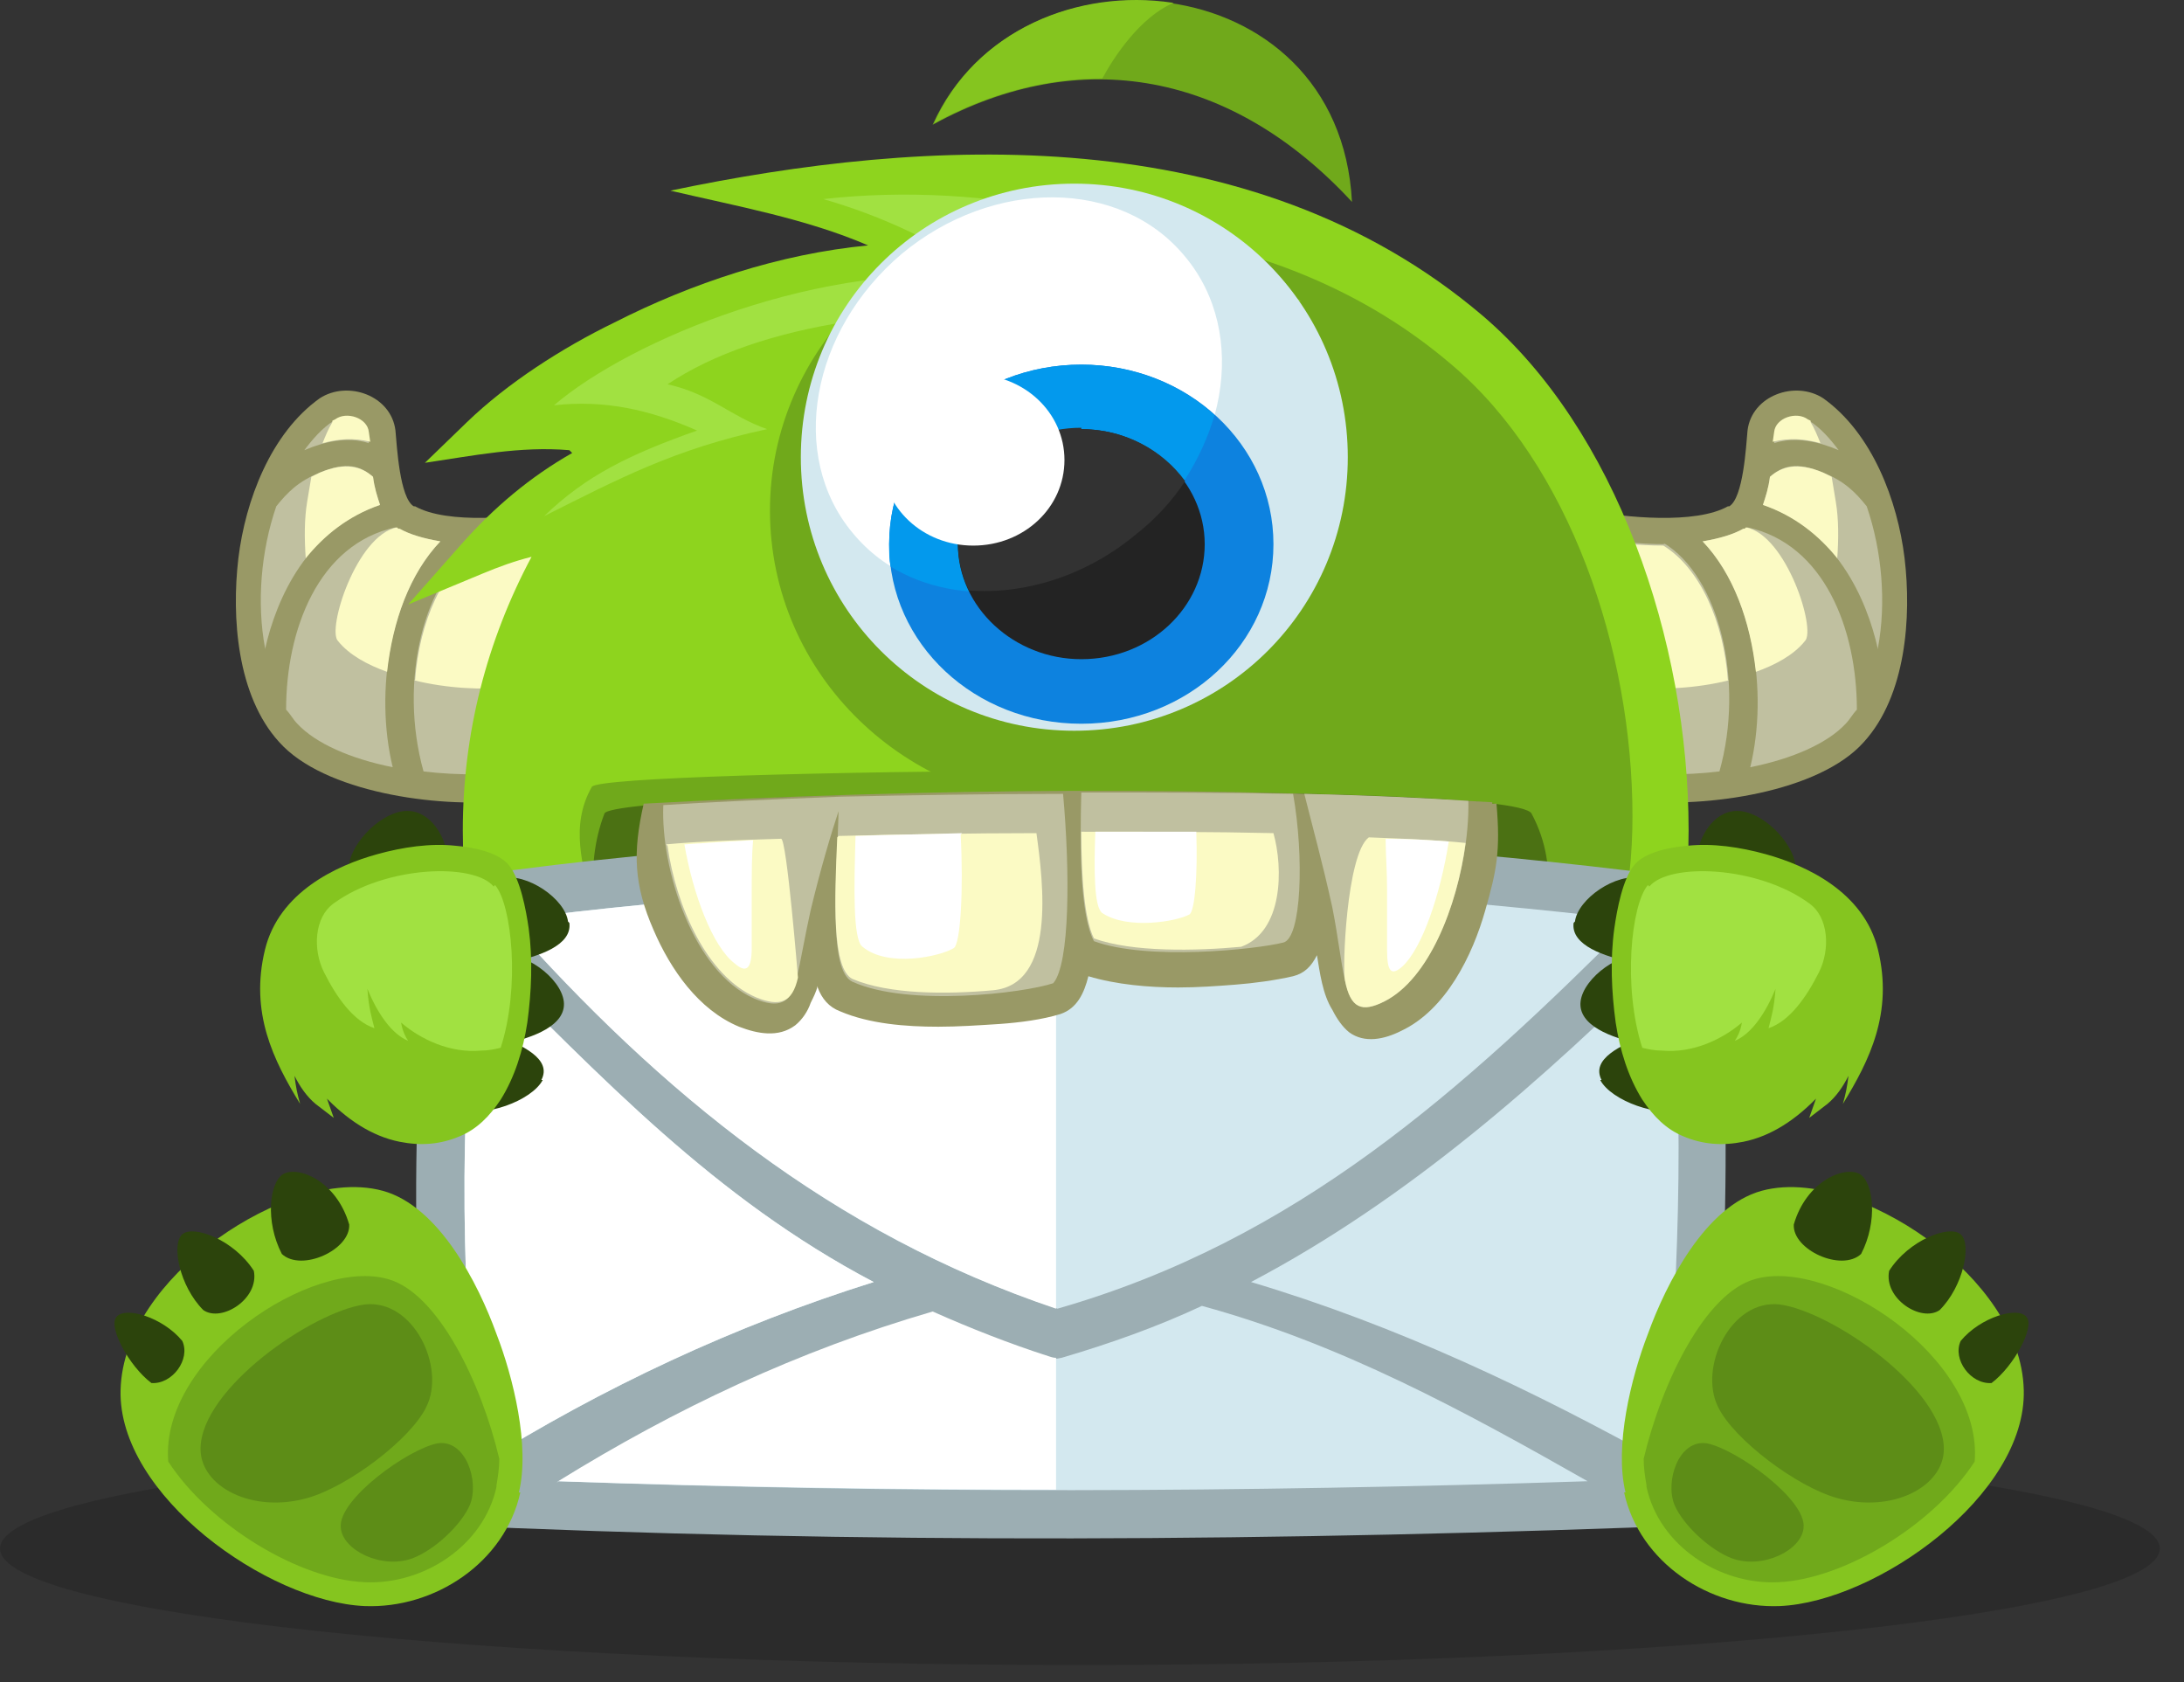 <svg width="100" height="77" viewBox="0 0 100 77" fill="none" xmlns="http://www.w3.org/2000/svg">
<rect x="0" y="0" width="100" height="77" fill="#333333" stroke="none"/>
<g clip-path="url(#clip0_306_716)">
<path d="M49.446 65.561C76.74 65.561 98.894 67.937 98.894 70.892C98.894 73.846 76.739 76.222 49.446 76.222C22.154 76.222 1.69059e-08 73.846 1.69059e-08 70.892C-0.001 67.937 22.154 65.561 49.446 65.561Z" fill="black" fill-opacity="0.149"/>
<path d="M79.179 23.178C79.822 22.793 79.95 20.416 80.015 19.71C80.207 18.105 82.198 17.399 83.482 18.233C85.73 19.838 86.886 22.921 87.206 25.554C87.528 28.25 87.271 31.847 85.344 33.966C83.29 36.279 78.088 36.985 75.006 36.664C74.171 36.599 73.4 36.406 72.629 36.279L71.152 23.049L72.759 23.37C74.364 23.691 77.639 24.013 79.117 23.178H79.179Z" fill="#999966"/>
<path d="M84.188 20.609C83.803 20.095 83.353 19.582 82.839 19.261C82.326 18.875 81.362 19.196 81.297 19.839L81.234 20.288C82.198 19.967 83.289 20.224 84.188 20.609ZM85.986 29.664C86.371 27.609 86.178 25.232 85.472 23.178C84.959 22.535 84.444 22.023 83.481 21.637C82.261 21.123 81.619 21.316 81.043 21.829C80.978 22.343 80.848 22.728 80.721 23.114C84.061 24.205 85.473 27.416 85.987 29.727V29.664H85.986ZM76.225 24.911C75.069 24.911 73.849 24.783 72.629 24.526L73.784 35.186C75.327 35.508 77.124 35.508 78.729 35.315C79.885 31.205 78.729 26.389 76.161 24.848L76.225 24.911ZM79.821 24.205C79.372 24.462 78.728 24.655 77.96 24.783C80.271 27.224 80.977 31.655 80.141 35.122C82.068 34.737 83.673 34.031 84.508 33.132C84.701 32.939 84.829 32.681 85.022 32.489C85.022 28.829 83.545 24.911 80.013 24.141C79.948 24.205 79.948 24.205 79.883 24.205H79.821Z" fill="#C0C0A0"/>
<path d="M79.179 31.14C77.637 31.526 75.968 31.59 74.747 31.462C74.234 31.398 73.784 31.333 73.334 31.205L72.564 24.591C73.784 24.847 75.005 24.976 76.16 24.976C77.83 26.003 78.924 28.444 79.116 31.14H79.179ZM83.868 21.829C83.93 22.215 83.995 22.6 84.059 22.984C84.188 23.755 84.188 24.654 84.123 25.554C83.287 24.526 82.197 23.628 80.721 23.114C80.848 22.729 80.977 22.343 81.041 21.829C81.553 21.38 82.26 21.122 83.48 21.637C83.61 21.7 83.738 21.765 83.868 21.829ZM82.904 19.324C83.097 19.646 83.224 19.967 83.353 20.288C82.646 20.095 81.94 20.03 81.169 20.224L81.234 19.775C81.297 19.131 82.26 18.811 82.775 19.197L82.904 19.26V19.324H82.904ZM79.821 24.206C79.372 24.462 78.728 24.654 77.959 24.783C79.372 26.26 80.141 28.444 80.398 30.756C81.297 30.434 82.132 29.985 82.646 29.343C83.161 28.829 81.811 24.526 79.95 24.141C79.885 24.206 79.885 24.206 79.821 24.206Z" fill="#FBFAC4"/>
<path d="M18.944 23.178C18.3 22.793 18.172 20.416 18.107 19.71C17.915 18.105 15.924 17.399 14.64 18.233C12.391 19.838 11.236 22.921 10.915 25.554C10.595 28.25 10.851 31.847 12.778 33.966C14.833 36.279 20.034 36.985 23.116 36.664C23.951 36.599 24.722 36.406 25.493 36.279L26.969 23.049L25.363 23.37C23.758 23.691 20.483 24.013 19.006 23.178H18.944Z" fill="#999966"/>
<path d="M13.934 20.609C14.32 20.095 14.769 19.582 15.282 19.261C15.797 18.875 16.76 19.196 16.826 19.839L16.888 20.288C15.925 19.967 14.833 20.224 13.934 20.609ZM12.135 29.664C11.751 27.609 11.944 25.232 12.65 23.178C13.164 22.535 13.677 22.023 14.64 21.637C15.861 21.123 16.503 21.316 17.079 21.829C17.144 22.343 17.274 22.728 17.401 23.114C14.062 24.205 12.649 27.416 12.134 29.727V29.664H12.135ZM21.897 24.911C23.053 24.911 24.273 24.783 25.493 24.526L24.338 35.186C22.795 35.508 20.998 35.508 19.393 35.315C18.237 31.205 19.393 26.389 21.961 24.848L21.897 24.911ZM18.301 24.205C18.75 24.462 19.394 24.655 20.163 24.783C17.851 27.224 17.145 31.655 17.981 35.122C16.055 34.737 14.45 34.031 13.614 33.132C13.421 32.939 13.293 32.681 13.1 32.489C13.1 28.829 14.577 24.911 18.109 24.141C18.173 24.205 18.173 24.205 18.239 24.205H18.301Z" fill="#C0C0A0"/>
<path d="M18.944 31.14C20.485 31.526 22.154 31.59 23.374 31.462C23.888 31.398 24.338 31.333 24.787 31.205L25.557 24.591C24.338 24.847 23.117 24.976 21.962 24.976C20.292 26.003 19.2 28.444 19.006 31.14H18.944ZM14.255 21.829C14.192 22.215 14.127 22.6 14.062 22.984C13.934 23.755 13.934 24.654 13.999 25.554C14.834 24.526 15.925 23.628 17.401 23.114C17.274 22.729 17.145 22.343 17.08 21.829C16.568 21.38 15.862 21.122 14.642 21.637C14.512 21.7 14.384 21.765 14.255 21.829ZM15.219 19.324C15.026 19.646 14.898 19.967 14.769 20.288C15.475 20.095 16.182 20.03 16.953 20.224L16.888 19.775C16.826 19.131 15.862 18.811 15.347 19.197L15.218 19.26V19.324H15.219ZM18.301 24.206C18.751 24.462 19.394 24.654 20.163 24.783C18.751 26.26 17.981 28.444 17.724 30.756C16.826 30.434 15.99 29.985 15.475 29.343C14.962 28.829 16.311 24.526 18.172 24.141C18.237 24.206 18.237 24.206 18.301 24.206Z" fill="#FBFAC4"/>
<path d="M26.07 20.609C23.823 20.416 21.639 20.866 19.456 21.187L21.382 19.324C23.246 17.527 25.75 15.921 28.128 14.765C31.658 12.967 35.705 11.619 39.749 11.234C36.922 10.013 33.712 9.435 30.695 8.728C42.319 6.289 57.216 5.389 67.877 14.444C73.979 19.646 77.317 29.279 77.317 38.012C77.317 70.957 21.191 70.957 21.191 38.012C21.191 33.581 22.282 29.343 24.338 25.49C23.568 25.683 22.861 25.939 22.089 26.261L18.688 27.673L21.126 24.912C22.603 23.242 24.273 21.83 26.2 20.738L26.07 20.609Z" fill="#8ED41E"/>
<path d="M51.245 10.463C56.704 11.104 62.033 12.903 66.463 16.691C71.857 21.251 74.747 29.727 74.747 37.37C74.747 51.368 63.188 58.625 51.244 59.011V10.463H51.245Z" fill="#70A91B"/>
<path d="M30.566 17.591C34.804 14.765 41.74 13.866 50.089 14.316C48.612 12.582 47.264 11.49 45.273 10.527C49.062 10.398 52.079 11.233 59.593 13.802C53.108 10.013 45.146 8.28 37.695 9.114C40.392 9.884 42.961 11.105 45.337 12.71C37.695 11.876 28.896 15.536 25.364 18.554C27.677 18.297 29.731 18.746 31.916 19.71C28.834 20.801 26.842 21.765 24.915 23.627C28.254 21.957 30.887 20.545 35.126 19.646C33.456 19.068 32.557 18.04 30.566 17.591Z" fill="#A1E141"/>
<path d="M49.188 9.82C56.896 9.82 63.124 15.857 63.124 23.37C63.124 30.819 56.896 36.92 49.188 36.92C41.483 36.92 35.255 30.884 35.255 23.37C35.254 15.921 41.483 9.82 49.188 9.82Z" fill="#70A91B"/>
<path d="M27.099 36.021C27.548 35.186 69.803 34.865 70.638 36.021C72.114 37.948 71.281 39.81 70.638 41.415H27.099C26.713 39.681 26.071 37.819 27.099 36.021Z" fill="#70A91B"/>
<path d="M27.677 37.241C28.126 36.149 69.289 35.7 70.124 37.241C71.537 39.873 70.701 42.442 70.124 44.626H27.677C27.291 42.249 26.713 39.746 27.677 37.241Z" fill="#4B7113"/>
<path d="M61.904 9.243C61.327 -1.738 46.556 -2.895 42.704 5.711C49.511 1.986 56.445 3.335 61.904 9.243Z" fill="#70A91B"/>
<path d="M53.684 0.124C49.383 -0.519 44.695 1.344 42.769 5.646C45.337 4.233 47.971 3.591 50.474 3.591C50.989 2.628 52.209 0.766 53.75 0.124H53.684Z" fill="#85C51F"/>
<path d="M49.188 8.407C56.124 8.407 61.712 13.995 61.712 20.93C61.712 27.865 56.124 33.453 49.188 33.453C42.254 33.453 36.668 27.865 36.668 20.93C36.668 13.995 42.254 8.407 49.188 8.407Z" fill="#D3E8EF"/>
<path d="M41.291 11.619C45.465 8.151 51.309 8.151 54.262 11.747C57.216 15.279 56.189 20.994 52.015 24.526C47.84 27.994 41.997 27.994 39.042 24.398C36.089 20.866 37.117 15.151 41.291 11.619Z" fill="white"/>
<path d="M49.51 16.692C54.39 16.692 58.308 20.353 58.308 24.912C58.308 29.471 54.389 33.132 49.51 33.132C44.631 33.132 40.712 29.471 40.712 24.912C40.712 20.353 44.63 16.692 49.51 16.692Z" fill="#0D82DF"/>
<path d="M49.51 16.692C51.886 16.692 54.069 17.591 55.611 19.004C55.033 20.994 53.813 22.985 52.014 24.526C48.547 27.416 43.924 27.866 40.777 25.939C40.712 25.618 40.712 25.297 40.712 24.912C40.712 20.353 44.63 16.692 49.51 16.692Z" fill="#0399ED"/>
<path d="M49.51 19.646C52.592 19.646 55.161 22.022 55.161 24.911C55.161 27.802 52.657 30.177 49.51 30.177C46.428 30.177 43.859 27.802 43.859 24.911C43.859 22.022 46.363 19.646 49.51 19.646Z" fill="#232323"/>
<path d="M49.51 19.646C51.501 19.646 53.235 20.609 54.262 22.022C53.684 22.921 52.913 23.755 52.014 24.462C49.701 26.389 46.875 27.224 44.372 27.031C44.051 26.389 43.859 25.618 43.859 24.847C43.859 21.958 46.363 19.582 49.51 19.582V19.646Z" fill="#323232"/>
<path d="M44.565 17.142C46.877 17.142 48.739 18.876 48.739 21.059C48.739 23.242 46.877 24.977 44.565 24.977C42.254 24.977 40.392 23.242 40.392 21.059C40.392 18.876 42.254 17.142 44.565 17.142Z" fill="white"/>
<path d="M19.97 40.324C39.364 37.434 58.823 37.691 78.217 40.324C79.629 50.469 78.859 60.104 78.217 69.799C58.823 70.57 39.364 70.699 19.97 69.799C18.814 59.974 18.687 50.149 19.97 40.324Z" fill="#9CAEB3"/>
<path d="M25.557 67.809C41.291 68.385 56.96 68.323 72.693 67.809C67.042 64.597 61.391 61.517 55.033 59.782C52.977 60.745 50.795 61.517 48.612 62.158C48.29 62.222 48.29 62.222 47.969 62.158C46.17 61.58 44.373 60.873 42.638 60.104C36.473 61.901 30.886 64.534 25.492 67.874L25.557 67.809ZM21.832 43.663C20.998 51.434 21.126 59.268 21.962 67.038C27.613 63.507 33.649 60.681 40.005 58.691C32.685 54.838 27.547 49.314 21.832 43.663ZM74.747 42.122C57.602 40.066 40.391 39.873 23.246 42.122C30.309 50.019 38.081 56.507 48.42 59.909C59.4 56.764 66.977 49.892 74.747 42.122ZM76.225 67.038C76.739 59.268 77.252 51.498 76.418 43.728C70.639 49.444 64.473 54.901 57.281 58.689C63.959 60.68 70.19 63.635 76.29 67.037H76.225V67.038Z" fill="#D3E8EF"/>
<path d="M25.557 67.809C33.134 68.066 40.711 68.194 48.354 68.194V62.158C48.29 62.158 48.226 62.158 48.033 62.093C46.236 61.517 44.439 60.81 42.704 60.039C36.538 61.837 30.952 64.469 25.557 67.809ZM21.832 43.663C20.998 51.434 21.126 59.268 21.962 67.038C27.613 63.507 33.649 60.681 40.005 58.691C32.685 54.838 27.547 49.314 21.832 43.663ZM48.354 40.516C39.942 40.516 31.594 41.03 23.246 42.123C30.246 50.021 38.081 56.443 48.354 59.91V40.516Z" fill="white"/>
<path d="M37.438 45.14C37.374 45.397 37.245 45.655 37.118 45.911C36.988 46.297 36.731 46.68 36.411 46.938C35.64 47.516 34.678 47.324 33.841 47.002C31.979 46.231 30.696 44.369 29.924 42.571C29.026 40.514 28.961 39.039 29.474 36.791C42.447 36.085 55.74 35.956 68.326 36.727V36.791H68.52C68.713 38.974 68.52 39.873 68.007 41.673C67.428 43.728 66.207 46.231 64.153 47.194C63.382 47.581 62.483 47.773 61.776 47.258C61.456 47.002 61.2 46.617 61.006 46.231C60.557 45.525 60.429 44.499 60.3 43.727C60.044 44.241 59.723 44.562 59.208 44.69C58.374 44.882 57.411 45.01 56.575 45.075C55.741 45.14 54.843 45.205 53.942 45.205C52.594 45.205 51.116 45.075 49.834 44.691C49.641 45.462 49.32 46.166 48.549 46.423C47.715 46.68 46.687 46.81 45.788 46.875C44.825 46.938 43.861 47.002 42.962 47.002C41.485 47.002 39.816 46.875 38.467 46.297C37.953 46.104 37.63 45.718 37.44 45.205V45.14H37.438Z" fill="#999966"/>
<path d="M59.207 36.342C59.721 39.232 59.592 42.957 58.758 43.149C57.473 43.47 52.528 43.985 50.089 43.086C49.445 41.866 49.445 38.784 49.51 36.279C52.85 36.279 56.189 36.279 59.207 36.342ZM38.464 36.92C38.016 38.269 37.566 39.81 37.117 41.673C36.859 42.83 36.666 43.985 36.473 44.819C36.216 45.974 35.638 46.168 34.546 45.718C31.72 44.499 30.245 39.747 30.372 36.856C32.299 36.727 35.19 36.599 38.464 36.471C41.611 36.406 45.143 36.342 48.675 36.342C48.995 39.874 48.995 44.113 48.226 45.011C46.875 45.463 41.611 46.104 39.041 44.948C37.885 44.435 38.334 40.132 38.399 36.985L38.464 36.92ZM59.721 36.342C60.105 37.883 60.555 39.489 61.004 41.544C61.261 42.828 61.391 44.05 61.582 44.883C61.839 46.167 62.353 46.36 63.38 45.847C65.886 44.562 67.299 39.809 67.233 36.664C65.372 36.535 62.739 36.406 59.721 36.342Z" fill="#C0C0A0"/>
<path d="M49.51 38.076C52.528 38.076 55.548 38.076 58.308 38.14C58.758 39.746 58.758 42.636 56.83 43.342C54.776 43.535 51.821 43.598 50.088 42.957C49.639 42.057 49.51 40.066 49.51 38.076ZM38.4 38.269C41.162 38.204 44.309 38.14 47.456 38.14C47.775 40.452 48.354 45.076 45.464 45.333C43.345 45.526 40.712 45.526 39.042 44.819C38.081 44.369 38.208 41.159 38.336 38.333L38.4 38.269ZM30.502 38.654C31.85 38.526 33.648 38.461 35.766 38.397C36.023 38.397 36.537 44.755 36.537 44.755C36.28 45.911 35.703 46.104 34.611 45.654C32.363 44.691 30.95 41.478 30.564 38.718L30.502 38.654ZM61.583 44.883C61.839 46.167 62.354 46.36 63.381 45.847C65.437 44.819 66.721 41.479 67.106 38.59C65.887 38.461 64.41 38.397 62.674 38.333C61.647 39.104 61.454 44.434 61.583 44.883Z" fill="#FBFAC4"/>
<path d="M43.987 38.204C44.117 40.71 43.987 43.213 43.668 43.405C43.026 43.793 40.649 44.305 39.494 43.342C39.042 43.022 39.107 40.58 39.172 38.269C40.713 38.204 42.319 38.204 44.053 38.14L43.987 38.204ZM54.777 38.14C54.84 40.003 54.712 41.736 54.455 41.865C53.878 42.185 51.629 42.572 50.474 41.8C50.089 41.544 50.089 39.809 50.152 38.076H54.778V38.14H54.777ZM34.484 38.461C34.419 39.167 34.419 40.003 34.419 40.837V43.405C34.419 44.369 34.163 44.562 33.648 44.112C32.622 43.342 31.722 40.902 31.337 38.654C32.236 38.589 33.328 38.526 34.484 38.461ZM66.335 38.526C65.499 38.461 64.536 38.397 63.445 38.397C63.445 39.103 63.51 39.873 63.51 40.709V43.47C63.51 44.498 63.702 44.691 64.216 44.241C65.115 43.405 65.95 40.966 66.335 38.526Z" fill="white"/>
<path d="M23.824 68.323C23.117 71.533 19.904 73.652 16.695 73.524C12.264 73.33 5.393 68.45 5.521 63.634C5.586 60.938 7.576 58.496 9.631 56.956C11.622 55.413 14.961 53.809 17.531 54.515C20.099 55.222 21.897 58.754 22.732 61.065C23.502 63.056 24.273 66.205 23.758 68.323H23.824V68.323Z" fill="#85C51F"/>
<path d="M22.732 68.001C22.795 67.616 22.861 67.23 22.861 66.781C22.026 63.248 20.035 59.203 17.787 58.562C14.319 57.533 7.321 62.157 7.704 66.91C9.631 69.864 13.742 72.304 16.695 72.431C19.392 72.561 22.154 70.761 22.733 68.065V68.001H22.732Z" fill="#70A91B"/>
<path d="M19.521 64.405C20.419 62.607 18.944 59.46 16.695 59.717C14.32 60.038 9.182 63.57 9.182 66.332C9.182 68.066 11.558 69.287 14.062 68.581C15.925 68.066 18.814 65.882 19.521 64.405ZM21.512 68.9C21.961 67.808 21.319 65.882 20.035 66.074C18.686 66.332 15.474 68.643 15.604 69.927C15.667 70.956 17.466 71.855 18.879 71.34C19.906 70.956 21.126 69.799 21.512 68.9Z" fill="#5D8D17"/>
<path d="M15.989 56.057C16.053 57.214 13.805 58.24 12.906 57.406C12.135 55.928 12.33 54.13 12.971 53.745C13.677 53.36 15.412 54.067 15.989 56.057Z" fill="#2C440C"/>
<path d="M11.622 58.177C11.877 59.459 10.145 60.553 9.309 59.974C8.218 58.883 7.834 56.956 8.345 56.507C8.86 56.057 10.723 56.764 11.622 58.177Z" fill="#2C440C"/>
<path d="M8.347 61.387C8.734 62.222 7.897 63.378 6.934 63.314C5.908 62.543 4.945 60.745 5.328 60.295C5.714 59.782 7.449 60.295 8.347 61.387Z" fill="#2C440C"/>
<path d="M24.786 49.443C25.301 48.479 23.888 47.836 22.732 47.386C21.575 47.002 20.998 47.002 20.548 47.965C20.034 48.928 19.777 50.404 20.998 50.79C22.153 51.175 24.337 50.404 24.851 49.441H24.786V49.443Z" fill="#2C440C"/>
<path d="M25.815 45.847C25.943 46.938 24.401 47.516 23.118 47.773C21.898 48.031 21.383 47.901 21.256 46.81C21.126 45.716 21.448 43.984 22.733 43.728C23.951 43.471 25.685 44.755 25.815 45.847Z" fill="#2C440C"/>
<path d="M26.07 42.25C26.201 43.278 24.658 43.793 23.375 44.05C22.155 44.305 21.64 44.178 21.513 43.087C21.382 42.059 21.705 40.454 22.925 40.196C24.146 39.939 25.879 41.16 26.008 42.186L26.07 42.25Z" fill="#2C440C"/>
<path d="M15.989 39.874C16.181 40.711 17.787 40.516 19.007 40.261C20.227 39.94 20.677 39.683 20.42 38.848C20.227 38.013 19.456 36.857 18.238 37.178C17.018 37.499 15.797 39.041 15.989 39.94V39.874Z" fill="#2C440C"/>
<path d="M14.898 50.085L15.282 51.176L14.447 50.535C14.061 50.213 13.742 49.764 13.484 49.25C13.547 49.764 13.613 50.086 13.742 50.535C12.522 48.543 11.428 46.36 12.134 43.471C12.778 40.837 15.411 39.617 17.273 39.104C18.429 38.783 19.712 38.59 20.868 38.719C21.574 38.783 22.795 38.975 23.309 39.617C23.822 40.261 24.08 41.608 24.208 42.507C24.4 43.92 24.337 45.397 24.145 46.81C23.951 48.093 23.567 49.314 22.924 50.342C22.41 51.113 21.832 51.69 21.063 52.012C20.162 52.397 19.263 52.461 18.299 52.269C17.016 52.012 15.86 51.241 14.832 50.149L14.898 50.085Z" fill="#85C51F"/>
<path d="M22.668 40.516C23.439 41.416 23.824 45.206 22.924 47.966C22.668 48.031 22.346 48.095 22.026 48.095C20.613 48.224 19.263 47.583 18.365 46.812C18.429 47.197 18.558 47.453 18.686 47.646C17.915 47.327 17.273 46.363 16.823 45.27C16.886 46.17 17.016 46.555 17.144 47.07C16.18 46.748 15.411 45.656 14.832 44.502C14.318 43.473 14.382 41.996 15.281 41.355C17.657 39.62 21.704 39.492 22.602 40.584L22.668 40.516Z" fill="#A1E141"/>
<path d="M74.363 68.323C75.069 71.533 78.279 73.652 81.491 73.524C85.921 73.33 92.792 68.45 92.663 63.634C92.601 60.938 90.608 58.496 88.554 56.956C86.564 55.413 83.223 53.809 80.655 54.515C78.088 55.222 76.289 58.754 75.454 61.065C74.683 63.056 73.912 66.205 74.428 68.323H74.363V68.323Z" fill="#85C51F"/>
<path d="M75.391 68.001C75.326 67.616 75.26 67.23 75.26 66.781C76.096 63.248 78.086 59.203 80.334 58.562C83.802 57.533 90.801 62.157 90.416 66.91C88.489 69.864 84.379 72.304 81.426 72.431C78.729 72.561 75.967 70.761 75.389 68.065V68.001H75.391Z" fill="#70A91B"/>
<path d="M78.665 64.405C77.765 62.607 79.242 59.46 81.491 59.717C83.867 60.038 89.004 63.57 89.004 66.332C89.004 68.066 86.628 69.287 84.123 68.581C82.26 68.066 79.372 65.882 78.665 64.405ZM76.674 68.9C76.225 67.808 76.866 65.882 78.151 66.074C79.499 66.332 82.709 68.643 82.582 69.927C82.518 70.956 80.72 71.855 79.307 71.34C78.279 70.956 77.059 69.799 76.674 68.9Z" fill="#5D8D17"/>
<path d="M82.133 56.057C82.068 57.214 84.317 58.24 85.215 57.406C85.986 55.928 85.793 54.13 85.152 53.745C84.445 53.36 82.71 54.067 82.133 56.057Z" fill="#2C440C"/>
<path d="M86.499 58.177C86.244 59.459 87.976 60.553 88.812 59.974C89.903 58.883 90.288 56.956 89.776 56.507C89.261 56.057 87.398 56.764 86.499 58.177Z" fill="#2C440C"/>
<path d="M89.775 61.387C89.388 62.222 90.225 63.378 91.188 63.314C92.214 62.543 93.177 60.745 92.793 60.295C92.407 59.782 90.674 60.295 89.775 61.387Z" fill="#2C440C"/>
<path d="M73.334 49.443C72.821 48.479 74.233 47.836 75.391 47.386C76.547 47.002 77.123 47.002 77.573 47.965C78.087 48.928 78.344 50.404 77.123 50.79C75.968 51.175 73.784 50.404 73.27 49.441H73.334V49.443Z" fill="#2C440C"/>
<path d="M72.371 45.847C72.243 46.938 73.784 47.516 75.069 47.773C76.289 48.031 76.803 47.901 76.931 46.81C77.059 45.716 76.739 43.984 75.454 43.728C74.234 43.471 72.5 44.755 72.371 45.847Z" fill="#2C440C"/>
<path d="M72.051 42.25C71.921 43.278 73.464 43.793 74.746 44.05C75.967 44.305 76.481 44.178 76.609 43.087C76.739 42.059 76.417 40.454 75.196 40.196C73.976 39.939 72.243 41.16 72.114 42.186L72.051 42.25Z" fill="#2C440C"/>
<path d="M82.197 39.874C82.003 40.711 80.398 40.516 79.177 40.261C77.959 39.94 77.508 39.683 77.765 38.848C77.959 38.013 78.728 36.857 79.948 37.178C81.169 37.499 82.388 39.041 82.197 39.94V39.874Z" fill="#2C440C"/>
<path d="M83.224 50.085L82.839 51.176L83.674 50.535C84.061 50.213 84.381 49.764 84.637 49.25C84.574 49.764 84.509 50.086 84.381 50.535C85.6 48.543 86.694 46.36 85.987 43.471C85.344 40.837 82.71 39.617 80.849 39.104C79.692 38.783 78.41 38.59 77.254 38.719C76.548 38.783 75.327 38.975 74.813 39.617C74.299 40.261 74.042 41.608 73.915 42.507C73.722 43.92 73.784 45.397 73.978 46.81C74.171 48.093 74.555 49.314 75.198 50.342C75.711 51.113 76.29 51.69 77.059 52.012C77.96 52.397 78.859 52.461 79.822 52.269C81.105 52.012 82.261 51.241 83.29 50.149L83.224 50.085Z" fill="#85C51F"/>
<path d="M75.454 40.516C74.683 41.416 74.298 45.206 75.197 47.966C75.454 48.031 75.775 48.095 76.095 48.095C77.509 48.224 78.858 47.583 79.757 46.812C79.692 47.197 79.564 47.453 79.435 47.646C80.206 47.327 80.848 46.363 81.297 45.27C81.234 46.17 81.104 46.555 80.977 47.07C81.941 46.748 82.71 45.656 83.29 44.502C83.803 43.473 83.739 41.996 82.84 41.355C80.464 39.62 76.418 39.492 75.519 40.584L75.454 40.516Z" fill="#A1E141"/>
</g>
<defs>
<clipPath id="clip0_306_716">
<rect width="100" height="76.712" fill="white"/>
</clipPath>
</defs>
</svg>
